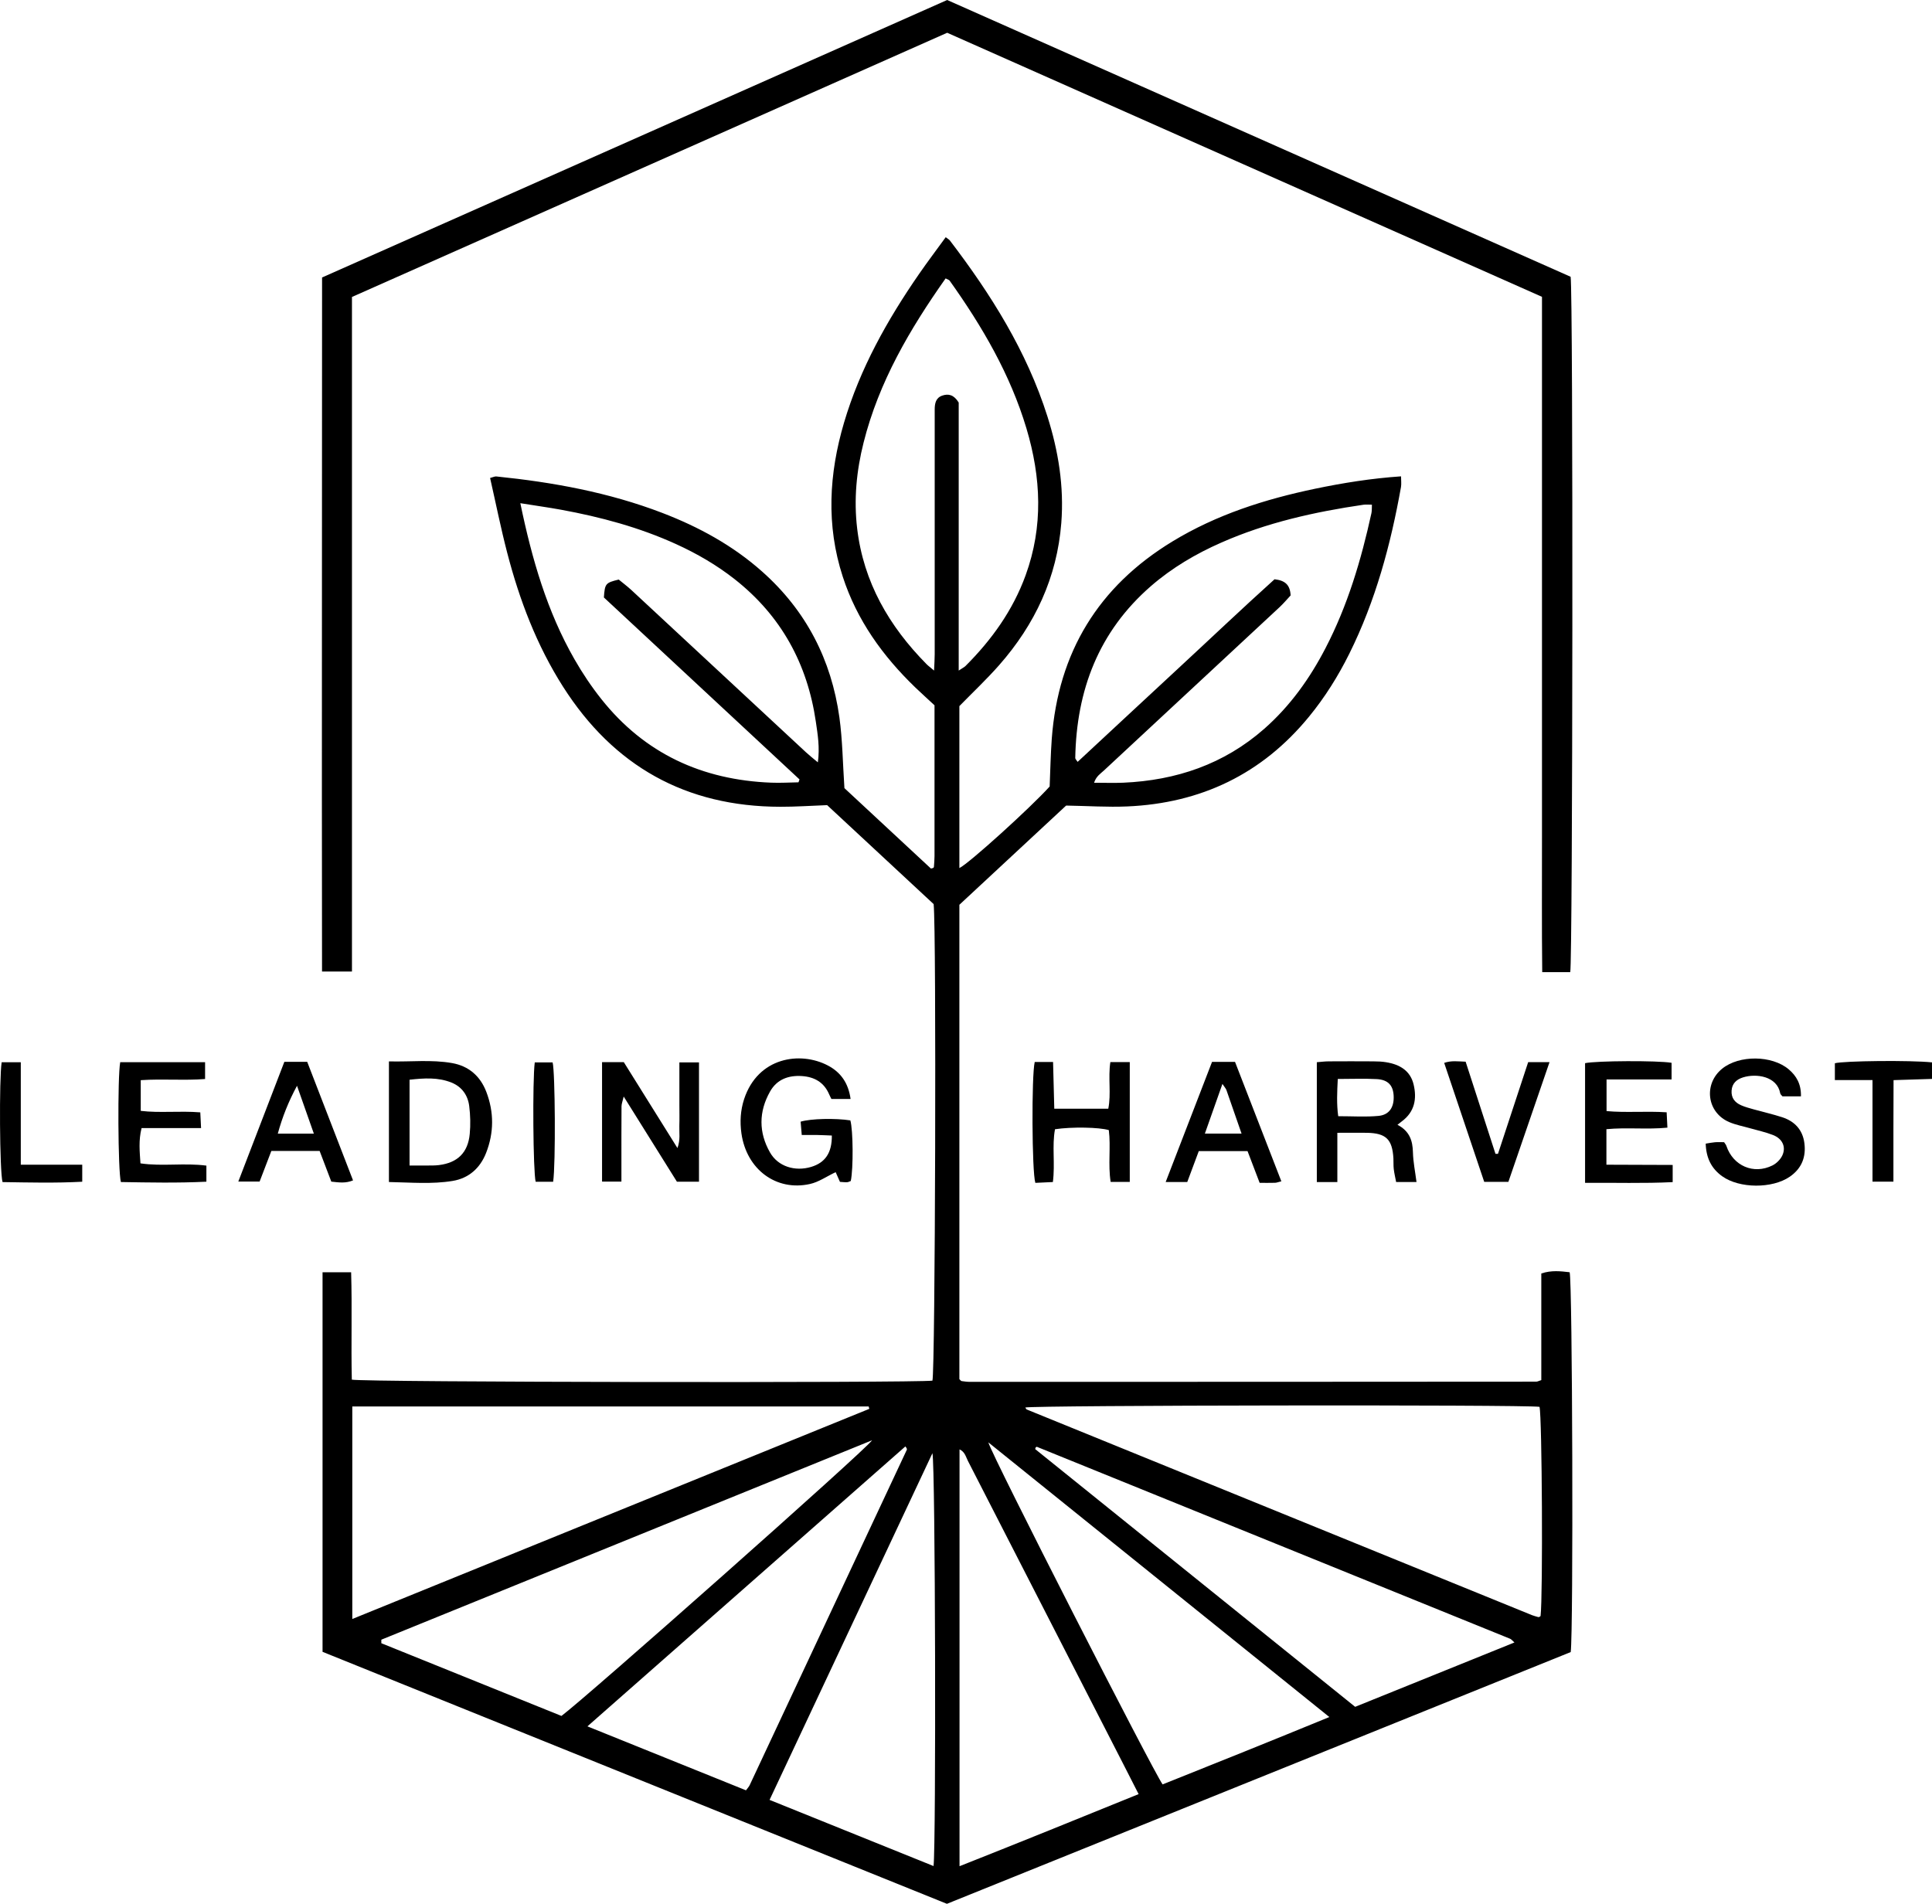 <?xml version="1.0" encoding="UTF-8"?>
<svg xmlns="http://www.w3.org/2000/svg" width="138" height="136" viewBox="0 0 138 136" fill="none">
  <g clip-path="url(#clip0_2360_3418)">
    <path d="M108.175 117.332C108.002 117.178 107.947 117.099 107.871 117.068C96.607 112.493 85.339 107.925 74.072 103.357C74.051 103.346 74.009 103.37 73.985 103.388C73.971 103.398 73.968 103.429 73.94 103.515C81.544 109.64 89.165 115.779 96.797 121.928C100.602 120.388 104.345 118.879 108.171 117.332M41.959 123.323C45.837 124.887 49.556 126.389 53.285 127.892C53.413 127.716 53.503 127.627 53.551 127.517C57.294 119.532 61.037 111.544 64.777 103.556C64.787 103.532 64.774 103.494 64.763 103.467C64.753 103.439 64.732 103.415 64.67 103.326C57.132 109.963 49.601 116.597 41.959 123.323ZM66.682 133.302C66.868 131.745 66.813 104.656 66.602 103.81C62.7 112.118 58.853 120.309 54.969 128.576C58.922 130.17 62.759 131.717 66.682 133.302ZM70.597 103.037C70.815 103.92 82.403 126.606 83.045 127.469C86.947 125.912 90.863 124.337 94.954 122.657C86.767 116.061 78.739 109.595 70.594 103.034M27.238 117.133C27.238 117.216 27.238 117.298 27.238 117.384C31.543 119.123 35.849 120.862 40.103 122.578C41.821 121.309 61.796 103.614 62.293 102.886C50.522 107.67 38.878 112.403 27.234 117.133M68.534 133.315C72.857 131.607 77.063 129.895 81.33 128.163C80.92 127.359 80.561 126.651 80.199 125.946C76.514 118.749 72.826 111.551 69.135 104.357C68.99 104.075 68.921 103.707 68.538 103.539V133.319L68.534 133.315ZM98.001 36.053C97.756 36.053 97.569 36.029 97.39 36.056C93.902 36.568 90.483 37.328 87.24 38.758C85.418 39.559 83.718 40.559 82.21 41.868C78.474 45.117 76.89 49.307 76.804 54.15C76.804 54.222 76.894 54.297 76.973 54.425C79.336 52.232 81.665 50.059 84.004 47.894C86.364 45.711 88.693 43.494 91.039 41.38C91.791 41.466 92.15 41.776 92.187 42.535C91.953 42.786 91.691 43.099 91.394 43.377C87.216 47.268 83.031 51.152 78.85 55.043C78.608 55.267 78.298 55.452 78.149 55.916C78.905 55.916 79.567 55.94 80.226 55.913C84.014 55.748 87.426 54.593 90.307 52.06C92.153 50.434 93.554 48.471 94.678 46.303C96.262 43.254 97.228 39.999 97.959 36.658C97.997 36.482 97.983 36.297 97.994 36.049M37.167 35.95C38.002 39.971 39.082 43.687 41.034 47.096C41.6 48.086 42.245 49.049 42.956 49.943C46.047 53.833 50.153 55.717 55.083 55.91C55.731 55.937 56.383 55.896 57.035 55.885C57.059 55.817 57.084 55.748 57.108 55.679C52.43 51.324 47.748 46.973 43.135 42.68C43.204 41.686 43.253 41.631 44.194 41.401C44.464 41.624 44.791 41.868 45.092 42.144C49.252 46.007 53.406 49.874 57.567 53.737C57.812 53.964 58.074 54.17 58.419 54.459C58.564 53.38 58.408 52.476 58.277 51.572C57.674 47.423 55.8 43.989 52.474 41.373C51.188 40.363 49.783 39.548 48.297 38.871C45.668 37.672 42.897 36.929 40.061 36.41C39.157 36.245 38.25 36.121 37.167 35.946M68.476 47.904C68.765 47.712 68.879 47.66 68.962 47.578C70.835 45.708 72.347 43.601 73.257 41.099C74.53 37.606 74.365 34.104 73.316 30.598C72.16 26.738 70.156 23.314 67.834 20.052C67.786 19.984 67.679 19.963 67.544 19.888C64.991 23.507 62.776 27.278 61.686 31.612C61.175 33.636 60.979 35.685 61.227 37.764C61.682 41.593 63.508 44.735 66.178 47.44C66.302 47.567 66.45 47.67 66.719 47.901C66.74 47.409 66.764 47.076 66.764 46.739C66.764 42.188 66.764 37.634 66.764 33.083C66.764 31.808 66.768 30.536 66.764 29.264C66.764 28.821 66.84 28.415 67.313 28.257C67.741 28.113 68.134 28.192 68.479 28.756V47.901L68.476 47.904ZM73.24 100.549C73.271 100.593 73.295 100.669 73.337 100.686C85.367 105.587 97.4 110.485 109.431 115.38C109.575 115.438 109.731 115.473 109.882 115.518C109.91 115.524 109.945 115.507 109.976 115.494C110 115.48 110.02 115.459 110.041 115.439C110.214 113.988 110.148 101.184 109.965 100.497C108.765 100.335 73.937 100.384 73.237 100.545M25.168 115.652C37.584 110.602 49.839 105.622 62.093 100.641C62.079 100.586 62.062 100.528 62.048 100.473H25.164V115.652H25.168ZM74.975 56.191C75.024 55.05 75.044 53.906 75.127 52.764C75.59 46.608 78.45 41.899 83.745 38.679C86.895 36.761 90.356 35.661 93.94 34.912C95.938 34.496 97.952 34.173 100.074 34.028C100.074 34.31 100.109 34.554 100.071 34.788C99.336 38.909 98.252 42.927 96.379 46.698C95.582 48.3 94.637 49.812 93.498 51.2C90.145 55.291 85.784 57.381 80.516 57.608C79.115 57.669 77.708 57.573 76.152 57.546C73.692 59.831 71.122 62.22 68.527 64.633V98.517C68.565 98.558 68.586 98.586 68.61 98.606C68.634 98.627 68.658 98.655 68.686 98.658C68.876 98.682 69.066 98.713 69.255 98.713C82.748 98.713 96.241 98.71 109.731 98.699C109.82 98.699 109.907 98.648 110.093 98.589V90.972C110.828 90.725 111.476 90.811 112.118 90.883C112.318 91.595 112.391 116.466 112.194 118.016C97.383 123.994 82.524 129.992 67.637 136C52.775 130.002 37.912 124.004 23.039 117.999V90.886H25.081C25.157 93.461 25.071 96.025 25.13 98.555C25.937 98.744 65.415 98.792 66.602 98.627C66.802 97.933 66.892 66.499 66.689 64.585C64.163 62.241 61.596 59.852 59.081 57.515C57.908 57.559 56.825 57.635 55.742 57.632C48.986 57.625 43.829 54.724 40.22 49.059C38.336 46.1 37.105 42.862 36.228 39.483C35.773 37.733 35.418 35.956 35.007 34.145C35.224 34.087 35.342 34.025 35.449 34.035C39.499 34.448 43.48 35.173 47.3 36.637C49.915 37.641 52.343 38.964 54.444 40.834C57.584 43.625 59.385 47.131 59.958 51.252C60.178 52.854 60.196 54.483 60.316 56.301C62.29 58.137 64.408 60.106 66.495 62.045C66.606 62.017 66.64 62.014 66.664 61.997C66.689 61.98 66.709 61.945 66.709 61.918C66.726 61.667 66.751 61.413 66.751 61.158C66.751 57.563 66.751 53.964 66.751 50.383C66.268 49.932 65.816 49.53 65.381 49.111C63.049 46.863 61.203 44.295 60.196 41.191C59.002 37.517 59.209 33.846 60.289 30.189C61.431 26.326 63.373 22.861 65.65 19.568C66.261 18.684 66.909 17.832 67.551 16.945C67.703 17.062 67.793 17.107 67.848 17.179C70.784 21.025 73.337 25.088 74.813 29.739C75.6 32.217 76.01 34.75 75.807 37.362C75.5 41.257 73.927 44.605 71.37 47.512C70.487 48.516 69.511 49.434 68.527 50.441V62.011C69.2 61.694 73.62 57.687 74.969 56.191" fill="black"></path>
    <path d="M67.655 2.341C53.479 8.634 39.334 14.914 25.14 21.214V69.401H23.002C22.977 52.899 23.008 36.41 23.005 19.822C37.878 13.22 52.751 6.617 67.655 0C82.535 6.606 97.383 13.199 112.187 19.771C112.374 20.881 112.339 68.703 112.16 69.445H110.159C110.121 66.201 110.145 62.994 110.142 59.787C110.138 56.57 110.142 53.352 110.142 50.135V21.204C95.969 14.911 81.824 8.631 67.658 2.341" fill="black"></path>
    <path d="M49.928 84.415H48.351C47.13 82.462 45.885 80.469 44.55 78.331C44.474 78.661 44.398 78.843 44.394 79.028C44.384 80.458 44.387 81.892 44.387 83.322V84.408H43.004V75.873H44.556C45.785 77.836 47.044 79.857 48.389 82.012C48.61 81.407 48.507 80.912 48.524 80.438C48.541 79.929 48.527 79.42 48.527 78.912V75.894H49.928V84.418V84.415Z" fill="black"></path>
    <path d="M95.556 77.076C95.508 78 95.466 78.86 95.587 79.736C96.618 79.736 97.546 79.801 98.461 79.715C99.237 79.643 99.585 79.09 99.547 78.286C99.513 77.536 99.147 77.131 98.34 77.086C97.45 77.038 96.556 77.076 95.556 77.076ZM99.823 80.351C100.696 80.812 100.903 81.493 100.924 82.314C100.941 83.001 101.083 83.685 101.179 84.438H99.724C99.665 84.118 99.589 83.816 99.554 83.51C99.523 83.259 99.544 83.001 99.53 82.751C99.451 81.382 98.999 80.946 97.633 80.922C96.97 80.912 96.308 80.922 95.525 80.922V84.442H94.059V75.879C94.366 75.856 94.638 75.818 94.918 75.818C95.97 75.811 97.022 75.811 98.074 75.818C98.392 75.818 98.716 75.831 99.027 75.883C99.975 76.041 100.734 76.478 100.972 77.468C101.217 78.495 101.045 79.43 100.127 80.107C100.051 80.162 99.979 80.224 99.82 80.348" fill="black"></path>
    <path d="M60.763 78.505H59.386C59.334 78.398 59.276 78.292 59.227 78.178C58.862 77.323 58.185 76.931 57.282 76.869C56.312 76.804 55.491 77.109 55.005 77.972C54.19 79.412 54.184 80.901 55.005 82.334C55.574 83.327 56.781 83.706 57.941 83.358C58.944 83.056 59.431 82.351 59.417 81.117C59.083 81.104 58.741 81.086 58.396 81.079C58.051 81.073 57.706 81.079 57.268 81.079C57.237 80.705 57.213 80.409 57.188 80.127C57.923 79.904 59.669 79.87 60.739 80.035C60.939 80.729 60.959 83.465 60.77 84.365C60.687 84.393 60.6 84.448 60.511 84.451C60.356 84.462 60.197 84.438 59.997 84.427C59.886 84.18 59.779 83.932 59.69 83.733C59.045 84.039 58.479 84.441 57.854 84.579C55.439 85.118 53.325 83.534 52.959 80.966C52.842 80.138 52.89 79.313 53.152 78.512C54.142 75.515 57.157 75.082 59.124 76.109C60.055 76.594 60.6 77.371 60.756 78.505" fill="black"></path>
    <path d="M29.258 83.259C29.737 83.259 30.117 83.262 30.496 83.259C30.783 83.259 31.073 83.262 31.355 83.228C32.684 83.063 33.429 82.338 33.553 81.001C33.615 80.344 33.598 79.667 33.515 79.01C33.419 78.244 32.994 77.635 32.256 77.337C31.29 76.945 30.289 77.017 29.254 77.13V83.259H29.258ZM27.781 84.434V75.821C29.32 75.862 30.814 75.68 32.29 75.941C33.484 76.151 34.305 76.873 34.736 77.993C35.292 79.447 35.288 80.918 34.719 82.365C34.291 83.451 33.481 84.17 32.335 84.359C30.859 84.603 29.358 84.469 27.781 84.438" fill="black"></path>
    <path d="M73.905 75.863H75.219C75.247 76.963 75.278 78.056 75.306 79.201H79.163C79.38 78.125 79.139 77.008 79.311 75.87H80.698V84.429H79.332C79.135 83.184 79.353 81.944 79.201 80.73C78.525 80.524 76.555 80.486 75.357 80.668C75.133 81.868 75.375 83.109 75.206 84.439C74.781 84.456 74.357 84.477 73.953 84.498C73.705 83.71 73.677 76.826 73.908 75.867" fill="black"></path>
    <path d="M128.639 78.317H127.318C127.266 78.249 127.177 78.183 127.159 78.104C126.938 76.877 125.448 76.668 124.503 76.963C124.051 77.104 123.72 77.386 123.685 77.909C123.651 78.427 123.916 78.757 124.361 78.953C124.651 79.081 124.962 79.163 125.269 79.249C125.945 79.438 126.631 79.593 127.297 79.809C128.187 80.098 128.76 80.703 128.884 81.655C129.015 82.652 128.691 83.473 127.842 84.058C126.59 84.92 124.251 84.907 123.019 84.03C122.236 83.473 121.867 82.71 121.836 81.696C122.077 81.659 122.284 81.614 122.495 81.597C122.716 81.579 122.936 81.593 123.15 81.593C123.223 81.71 123.292 81.779 123.316 81.865C123.796 83.284 125.258 83.924 126.604 83.253C126.894 83.109 127.177 82.824 127.311 82.535C127.591 81.923 127.311 81.339 126.638 81.078C126.107 80.871 125.541 80.751 124.989 80.593C124.499 80.452 123.989 80.359 123.523 80.16C121.919 79.483 121.657 77.438 123.016 76.338C124.23 75.358 126.566 75.375 127.763 76.386C128.322 76.86 128.66 77.448 128.639 78.321" fill="black"></path>
    <path d="M113.219 84.496V75.948C114.009 75.773 118.387 75.752 119.398 75.921V77.11H114.754V79.371C116.151 79.499 117.548 79.361 119.046 79.457C119.063 79.801 119.08 80.128 119.101 80.554C117.631 80.698 116.2 80.523 114.744 80.664V83.201C116.341 83.207 117.887 83.214 119.477 83.218V84.445C117.393 84.548 115.34 84.479 113.222 84.496" fill="black"></path>
    <path d="M14.742 83.27V84.415C12.672 84.515 10.643 84.473 8.635 84.439C8.425 83.69 8.39 76.929 8.587 75.877H14.649V77.08C13.169 77.197 11.644 77.056 10.053 77.162V79.355C11.423 79.52 12.82 79.342 14.307 79.462C14.325 79.802 14.338 80.132 14.362 80.586H10.112C9.891 81.476 9.977 82.253 10.033 83.105C11.595 83.336 13.162 83.057 14.745 83.267" fill="black"></path>
    <path d="M88.682 80.977C88.288 79.836 87.947 78.849 87.602 77.87C87.56 77.756 87.471 77.663 87.316 77.43C86.881 78.657 86.487 79.774 86.063 80.977H88.682ZM86.57 75.856H88.216C89.31 78.674 90.407 81.503 91.525 84.387C91.3 84.442 91.186 84.49 91.069 84.493C90.721 84.504 90.376 84.497 89.975 84.497C89.682 83.727 89.399 82.991 89.109 82.228H85.628C85.349 82.974 85.087 83.682 84.804 84.438H83.262C84.386 81.523 85.477 78.698 86.574 75.856" fill="black"></path>
    <path d="M22.419 80.983C21.991 79.763 21.602 78.663 21.215 77.563C20.615 78.677 20.177 79.763 19.842 80.983H22.419ZM20.311 75.852H21.943C23.03 78.66 24.117 81.471 25.217 84.321C24.679 84.544 24.217 84.469 23.665 84.41C23.396 83.702 23.116 82.97 22.83 82.217H19.383C19.107 82.932 18.838 83.644 18.545 84.403H17.023C18.134 81.513 19.218 78.701 20.311 75.852Z" fill="black"></path>
    <path d="M107 82.421C107.714 80.256 108.428 78.087 109.156 75.873H110.681C109.697 78.737 108.728 81.555 107.741 84.428H106.016C105.081 81.644 104.129 78.822 103.156 75.928C103.677 75.746 104.136 75.825 104.688 75.842C105.399 78.035 106.109 80.228 106.82 82.425C106.879 82.425 106.937 82.425 107 82.425" fill="black"></path>
    <path d="M138 75.887V77.073C137.121 77.1 136.248 77.128 135.254 77.159C135.251 78.413 135.247 79.61 135.244 80.806C135.244 81.978 135.244 83.15 135.244 84.412H133.75V77.156H131.062V75.953C131.718 75.781 136.434 75.729 138 75.891" fill="black"></path>
    <path d="M1.482 83.201H5.874V84.417C3.955 84.52 2.058 84.472 0.181 84.442C-0.026 83.709 -0.067 77.055 0.119 75.883H1.485V83.201H1.482Z" fill="black"></path>
    <path d="M39.511 84.42H38.262C38.079 83.719 38.028 77.185 38.197 75.893H39.473C39.653 76.549 39.697 83.135 39.511 84.42Z" fill="black"></path>
  </g>
  <defs>
    <clipPath id="clip0_2360_3418">
      <rect width="138" height="136" fill="white"></rect>
    </clipPath>
  </defs>
</svg>
